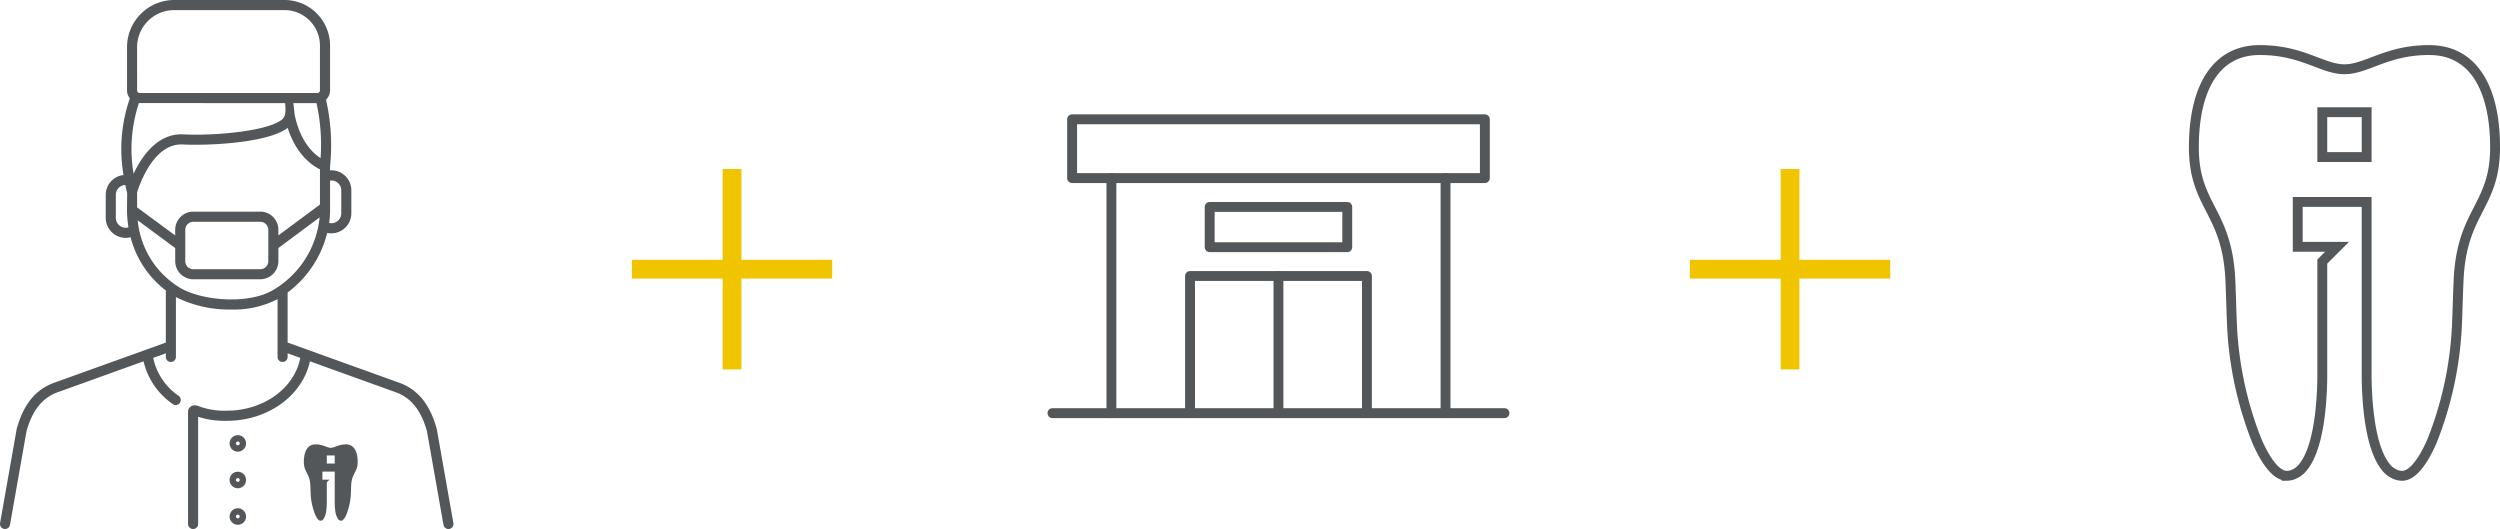 <svg xmlns="http://www.w3.org/2000/svg" width="399.331" height="84.5"><defs><clipPath id="clip-path"><path id="Path_299" data-name="Path 299" d="M0-35h74.43v49.152H0z" transform="translate(0 35)" fill="none"/></clipPath><clipPath id="clip-path-2"><path id="Path_298" data-name="Path 298" d="M0 14.152h74.428V-35H0z" transform="translate(0 35)" fill="none"/></clipPath><clipPath id="clip-path-4"><path id="Path_301" data-name="Path 301" d="M0 14.152h74.43V-35H0z" transform="translate(0 35)" fill="none"/></clipPath><clipPath id="clip-path-5"><path id="Path_320" data-name="Path 320" d="M0-105h72.429v84.5H0z" transform="translate(0 105)" fill="none"/></clipPath><clipPath id="clip-path-6"><path id="Path_319" data-name="Path 319" d="M0-20.5h72.428V-105H0z" transform="translate(0 105)" fill="none"/></clipPath></defs><g id="Group_127" data-name="Group 127" transform="translate(-1041.571 -3279.5)"><path id="Path_321" data-name="Path 321" d="M1429.735 3287.501c-6.885-.065-10.1 3.061-13.675 3.061s-6.79-3.126-13.675-3.061-10.381 6.058-10.381 15.547 5.327 10.075 5.826 21.186c.082 1.817.134 3.7.2 5.594q.031.866.069 1.738a57.044 57.044 0 003.968 18.36c1.472 3.4 3.168 5.574 4.772 5.574a2.954 2.954 0 00.816-.123 3.787 3.787 0 001.911-1.416c1.291-1.675 2.127-4.6 2.568-8.147a55 55 0 00.382-6.7v-13.574h0v-4.259l2.362-2.361h-6.285v-7.165h11.008v27.362a54.991 54.991 0 00.383 6.7c.44 3.55 1.277 6.472 2.568 8.147a3.78 3.78 0 001.911 1.416 2.954 2.954 0 00.816.123c1.6 0 3.3-2.178 4.772-5.574a57.044 57.044 0 003.968-18.36q.037-.87.069-1.738c.068-1.9.119-3.777.2-5.594.5-11.111 5.827-11.7 5.827-21.186s-3.499-15.485-10.38-15.55zm-10.133 17.088h-7.085v-7.165h7.085z" fill="none" stroke="#54585a" stroke-width="1.58"/><g id="Group_120" data-name="Group 120" transform="translate(1208.57 3297.451)"><g id="Group_61" data-name="Group 61" clip-path="url(#clip-path)"><g id="Group_60" data-name="Group 60" clip-path="url(#clip-path-2)"><g id="Group_54" data-name="Group 54" transform="translate(4.252 1.104)"><path id="Path_292" data-name="Path 292" d="M0 9.391h65.929V.001H0z" fill="none" stroke="#53575a" stroke-linecap="round" stroke-linejoin="round" stroke-width="1.581"/></g><g id="Group_55" data-name="Group 55" transform="translate(1.111 48.044)"><path id="Path_293" data-name="Path 293" d="M0 0h72.2" fill="none" stroke="#53575a" stroke-linecap="round" stroke-linejoin="round" stroke-width="1.583"/></g><g id="Group_56" data-name="Group 56" transform="translate(10.529 10.497)"><path id="Path_294" data-name="Path 294" d="M0 0v37.549" fill="none" stroke="#53575a" stroke-linecap="round" stroke-linejoin="round" stroke-width="1.579"/></g><g id="Group_57" data-name="Group 57" transform="translate(63.899 10.497)"><path id="Path_295" data-name="Path 295" d="M0 0v37.549" fill="none" stroke="#53575a" stroke-linecap="round" stroke-linejoin="round" stroke-width="1.579"/></g><g id="Group_58" data-name="Group 58" transform="translate(23.088 26.137)"><path id="Path_296" data-name="Path 296" d="M0 21.906V-.001h28.255v21.907" fill="none" stroke="#53575a" stroke-linecap="round" stroke-linejoin="round" stroke-width="1.581"/></g><g id="Group_59" data-name="Group 59" transform="translate(37.214 26.136)"><path id="Path_297" data-name="Path 297" d="M0 0v21.907" fill="none" stroke="#53575a" stroke-linecap="round" stroke-linejoin="round" stroke-width="1.579"/></g></g></g><g id="Group_64" data-name="Group 64" clip-path="url(#clip-path)"><g id="Group_63" data-name="Group 63" clip-path="url(#clip-path-4)"><g id="Group_62" data-name="Group 62" transform="translate(26.227 15.101)"><path id="Path_300" data-name="Path 300" d="M0 6.433h21.974V0H0z" fill="none" stroke="#53575a" stroke-linecap="round" stroke-linejoin="round" stroke-width="1.581"/></g></g></g></g><g id="Group_123" data-name="Group 123" transform="translate(1041.571 3384.5)"><g id="Group_122" data-name="Group 122" transform="translate(0 -105)" clip-path="url(#clip-path-5)"><g id="Group_121" data-name="Group 121" clip-path="url(#clip-path-6)" fill="#53575a"><path id="Path_314" data-name="Path 314" d="M69.768-36.464l-.017-.08c-1.108-3.924-3.019-6.255-6.015-7.333l-17.794-6.407v-7.995a16.933 16.933 0 006.323-9.521 3.186 3.186 0 00.669.072 3.2 3.2 0 003.187-3.21v-3.658a3.2 3.2 0 00-3.187-3.2c-.074 0-.144.015-.213.02v-.677a32.829 32.829 0 00-.649-10.63 2.029 2.029 0 00.649-1.483v-7.151A7.284 7.284 0 0045.459-105h-17.65a7.539 7.539 0 00-7.517 7.547v6.892a2.013 2.013 0 00.451 1.267 24.662 24.662 0 00-1.016 12.254 3.19 3.19 0 00-2.838 3.165v3.66A3.205 3.205 0 0020.079-67a3.172 3.172 0 00.778-.107 15.649 15.649 0 005.629 8.507v8.321L8.692-43.876c-3 1.077-4.91 3.409-6.013 7.333L.012-21.45a.809.809 0 00.652.938.958.958 0 00.141.012.807.807 0 00.793-.669l2.64-14.971c.954-3.357 2.543-5.332 5-6.213l13.694-4.934a11.417 11.417 0 004.675 6.835.8.8 0 001.123-.192.813.813 0 00-.191-1.127 9.769 9.769 0 01-4.07-6.069l2.018-.724v.572a.805.805 0 00.806.809.805.805 0 00.806-.809v-9.552a.052.052 0 01.015.01 19.044 19.044 0 008.816 1.976 15.274 15.274 0 007.366-1.635l.037-.025v9.226a.805.805 0 00.806.809.805.805 0 00.806-.809v-.572l2.022.727c-.932 4.852-5.852 8.438-11.751 8.438a11.81 11.81 0 01-4.627-.774 1.218 1.218 0 00-1.123.114.958.958 0 00-.431.8v17.953a.806.806 0 00.806.809.805.805 0 00.806-.809v-17.126a13.7 13.7 0 004.57.652c6.578 0 12.1-4.023 13.287-9.505l13.691 4.932c2.454.881 4.045 2.856 5 6.213l2.642 14.972a.8.8 0 00.791.669.9.9 0 00.141-.012.809.809 0 00.652-.938zM41.575-71.195h-10.7a2.9 2.9 0 00-2.892 2.9v.9L21.9-71.872v-2.386c.283-.931 2.55-7.91 7.3-7.664 4.008.2 13.565-.214 16.752-2.652 1.4 4.369 4 6.064 5.153 6.621v5.628L44.467-67.4v-.9a2.9 2.9 0 00-2.892-2.9m1.281 2.9v5a1.286 1.286 0 01-1.281 1.3h-10.7a1.286 1.286 0 01-1.281-1.286v-5a1.286 1.286 0 011.281-1.286h10.7a1.286 1.286 0 011.281 1.286M22.188-88.538l23.355.015c.089.891.154 2.02-.406 2.533-2.082 1.9-10.638 2.712-15.855 2.453-4.152-.2-6.672 3.578-7.944 6.285a23.392 23.392 0 01.85-11.287m28.364.015a30.456 30.456 0 01.654 8.779c-1.212-.774-3.254-2.667-4.139-6.935l-.208-1.844zm2.382 12.349a1.582 1.582 0 011.576 1.583v3.658a1.587 1.587 0 01-1.576 1.592 1.594 1.594 0 01-.359-.042 15.36 15.36 0 00.146-2.08v-4.688a1.472 1.472 0 01.213-.022M21.9-97.453a5.925 5.925 0 015.906-5.932h17.65a5.667 5.667 0 015.649 5.673v7.151a.418.418 0 01-.419.421H22.322a.419.419 0 01-.419-.421zm-1.821 28.829a1.587 1.587 0 01-1.579-1.59v-3.66a1.58 1.58 0 011.512-1.578c.149.717.273 1.172.3 1.281l-.025 2.707a17.293 17.293 0 00.231 2.767 1.605 1.605 0 01-.444.072M43.5-58.6c-3.916 2.229-11.062 1.645-14.6-.346A14.085 14.085 0 0122-69.8l5.986 4.417v2.09a2.9 2.9 0 002.892 2.9h10.7a2.9 2.9 0 002.892-2.9v-2.093l6.583-4.887A15.181 15.181 0 0143.5-58.6" transform="translate(0 105)"/><path id="Path_315" data-name="Path 315" d="M46.885-11.37a1.317 1.317 0 00-1.314 1.319 1.321 1.321 0 001.314 1.321 1.321 1.321 0 001.315-1.321 1.317 1.317 0 00-1.314-1.319m0 1.615a.3.3 0 01-.3-.3.3.3 0 01.3-.3.3.3 0 01.3.3.3.3 0 01-.3.3" transform="translate(-8.897 86.72)"/><path id="Path_316" data-name="Path 316" d="M46.885-18.629a1.317 1.317 0 00-1.314 1.319 1.321 1.321 0 001.314 1.321A1.321 1.321 0 0048.2-17.31a1.317 1.317 0 00-1.314-1.319m0 1.615a.3.3 0 01-.3-.3.3.3 0 01.3-.3.3.3 0 01.3.3.3.3 0 01-.3.3" transform="translate(-8.897 88.137)"/><path id="Path_317" data-name="Path 317" d="M46.885-4.114A1.318 1.318 0 0045.572-2.8a1.321 1.321 0 001.314 1.321A1.321 1.321 0 0048.2-2.8a1.318 1.318 0 00-1.314-1.319m0 1.617a.3.3 0 01-.3-.3.3.3 0 01.3-.3.3.3 0 01.3.3.3.3 0 01-.3.3" transform="translate(-8.897 85.303)"/><path id="Path_318" data-name="Path 318" d="M65.241-13.739h-1.266v-1.286h1.267zm1.812-3.061c-1.232-.012-1.8.547-2.446.547s-1.212-.56-2.444-.547-1.854 1.087-1.854 2.789.952 1.806 1.041 3.8c.015.326.022.664.037 1.005 0 .1.007.207.012.311a10.164 10.164 0 00.71 3.295c.263.61.565 1 .85 1a.5.5 0 00.149-.025.65.65 0 00.34-.251 3.162 3.162 0 00.459-1.463 9.656 9.656 0 00.069-1.2v-3.2l.424-.425h-1.126v-1.284h1.968v4.909a9.657 9.657 0 00.069 1.2 3.134 3.134 0 00.459 1.463.65.65 0 00.34.251.49.49 0 00.149.025c.285 0 .587-.391.853-1a10.3 10.3 0 00.707-3.3c0-.1.007-.209.012-.311.012-.341.02-.679.035-1.005.089-2 1.041-2.1 1.041-3.8s-.625-2.777-1.854-2.789" transform="translate(-11.775 87.781)"/></g></g></g><g id="Group_124" data-name="Group 124" fill="none" stroke="#f1c400" stroke-width="3"><path id="Line_6" data-name="Line 6" transform="translate(1142.5 3322.5)" d="M0 0h32"/><path id="Line_7" data-name="Line 7" transform="rotate(90 -1074 2232.5)" d="M0 0h32"/></g><g id="Group_125" data-name="Group 125" transform="translate(169)" fill="none" stroke="#f1c400" stroke-width="3"><path id="Line_6-2" data-name="Line 6" transform="translate(1142.5 3322.5)" d="M0 0h32"/><path id="Line_7-2" data-name="Line 7" transform="rotate(90 -1074 2232.5)" d="M0 0h32"/></g></g></svg>